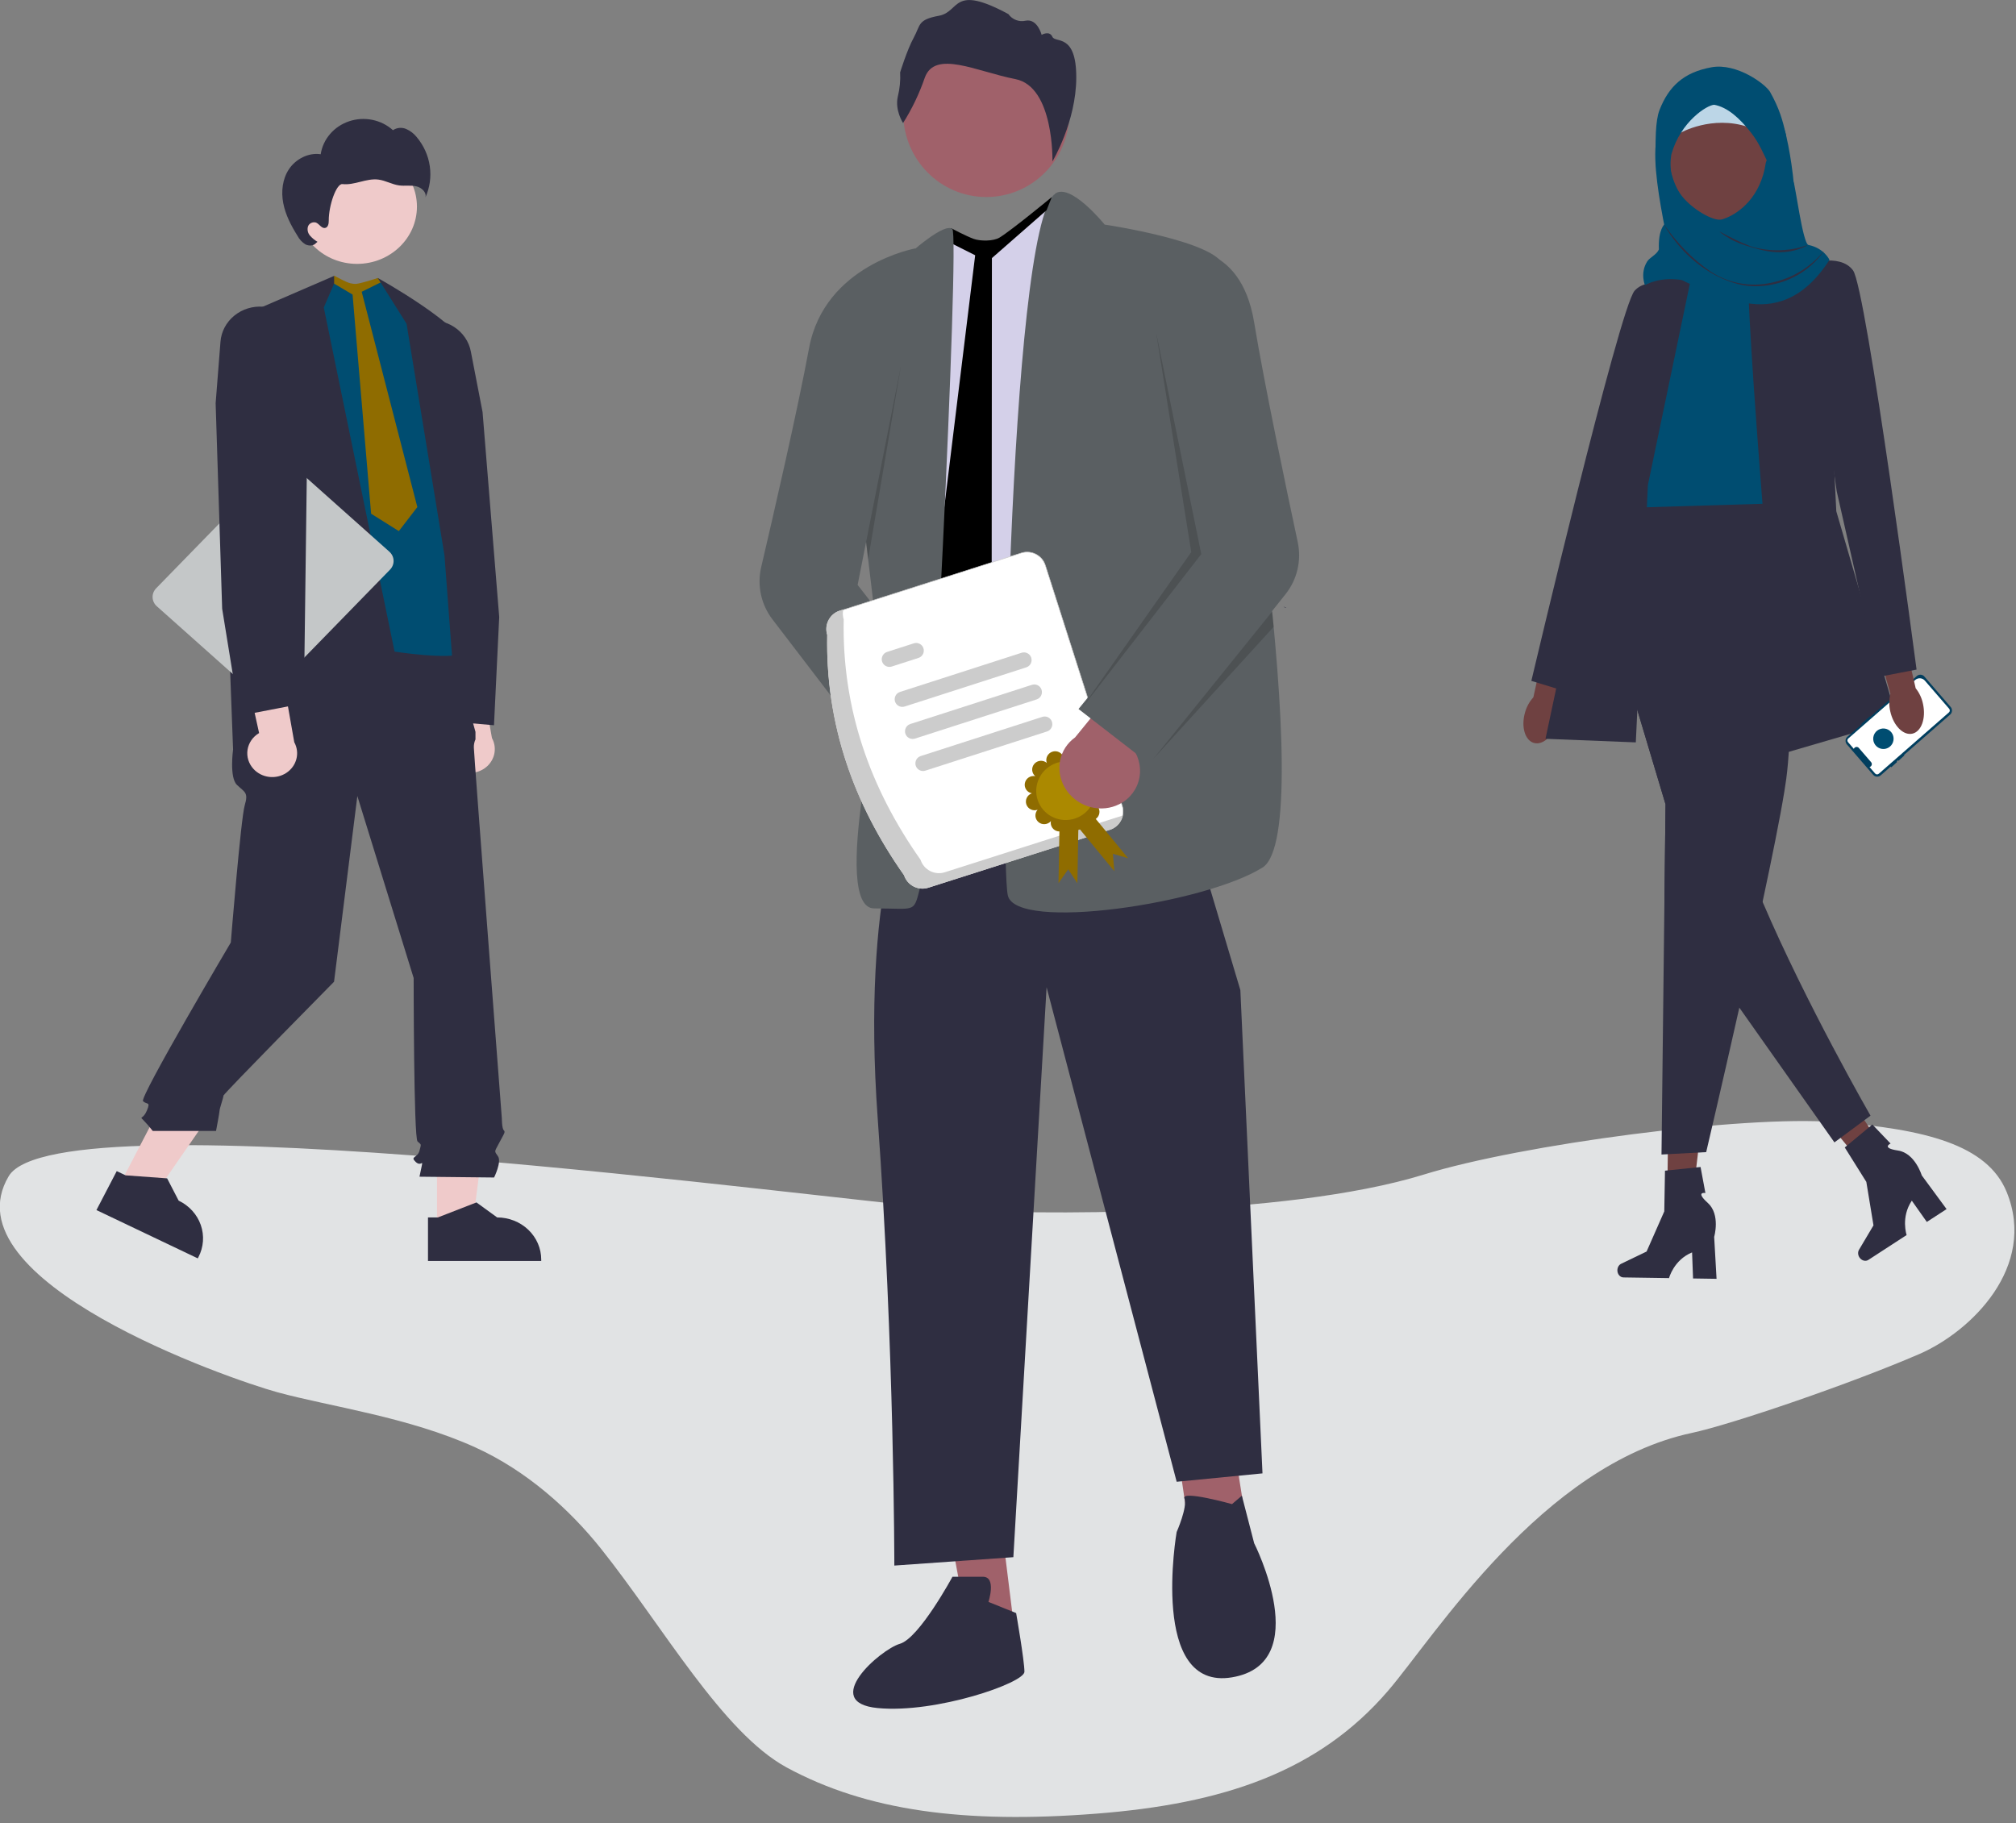 <svg width="293" height="265" viewBox="0 0 293 265" fill="none" xmlns="http://www.w3.org/2000/svg">
<rect x="0" y="0" width="293" height="265" fill="#808080" stroke="none"/>
<g clip-path="url(#clip0_9274_1558)">
<path fill-rule="evenodd" clip-rule="evenodd" d="M1.269 170.966C-7.787 186.171 33.314 200.465 40.35 202.385C48.01 204.474 59.34 205.97 69.076 210.388C76.536 213.773 82.792 219.405 87.36 225.134C96.312 236.364 104.996 251.847 114.335 256.917C125.964 263.229 140.172 265.122 159.31 263.633C177.688 262.204 191.61 257.596 201.776 245.725C208.548 237.819 224.099 212.949 245.867 208.292C251.738 207.036 269.102 201.089 278.951 196.819C286.518 193.538 296.065 184.121 291.649 173.278C288.849 166.401 279.822 164.126 266.617 163.107C253.353 162.085 221.11 166.346 206.978 170.719C186.603 177.023 148.964 176.566 138.613 175.816C120.739 174.522 8.4 158.993 1.269 170.966Z" fill="#E1E3E4"/>
<path d="M38.249 112.685C37.9 112.309 37.64 111.864 37.49 111.382C37.34 110.9 37.302 110.392 37.38 109.895C37.456 109.397 37.647 108.922 37.937 108.502C38.226 108.083 38.609 107.729 39.058 107.465L34.379 86.158L40.58 88.439L44.17 108.795C44.583 109.545 44.693 110.413 44.48 111.234C44.266 112.057 43.746 112.776 43.016 113.256C42.287 113.735 41.398 113.941 40.519 113.836C39.641 113.732 38.832 113.321 38.249 112.685Z" fill="#EFCACA"/>
<path d="M186.87 88.357C186.744 88.327 186.63 88.264 186.539 88.171C186.905 88.319 187.06 88.398 186.87 88.357Z" fill="#2F2E41"/>
<path d="M65.577 111.17C65.228 110.794 64.968 110.35 64.818 109.867C64.668 109.386 64.63 108.878 64.706 108.381C64.784 107.882 64.975 107.406 65.264 106.987C65.554 106.568 65.937 106.214 66.385 105.951L61.707 84.644L67.908 86.923L71.498 107.28C71.909 108.03 72.019 108.897 71.808 109.72C71.594 110.543 71.074 111.262 70.344 111.74C69.613 112.22 68.726 112.427 67.847 112.322C66.968 112.216 66.16 111.807 65.577 111.17Z" fill="#EFCACA"/>
<path d="M63.513 178.558H68.617L71.045 159.728H63.512L63.513 178.558Z" fill="#EFCACA"/>
<path d="M62.203 176.964H63.638L69.247 174.782L72.254 176.964C73.952 176.964 75.583 177.61 76.784 178.758C77.986 179.908 78.661 181.465 78.661 183.091V183.29H62.203V176.964Z" fill="#2F2E41"/>
<path d="M17.391 172.211L21.958 174.389L32.914 158.573L26.172 155.358L17.391 172.211Z" fill="#EFCACA"/>
<path d="M16.966 170.232L18.251 170.845L24.29 171.286L25.963 174.521C27.483 175.246 28.64 176.519 29.18 178.059C29.719 179.601 29.597 181.283 28.839 182.737L28.746 182.916L14.016 175.894L16.966 170.232Z" fill="#2F2E41"/>
<path d="M65.765 93.038L33.31 93.848L33.875 108.964C33.875 108.964 33.31 113.013 34.439 114.092C35.568 115.172 36.133 115.172 35.568 117.061C35.004 118.951 33.544 137.003 33.544 137.003C33.544 137.003 20.224 159.529 20.788 160.069C21.353 160.61 21.917 160.07 21.353 161.42C20.788 162.769 20.224 162.229 20.788 162.769C21.288 163.284 21.76 163.825 22.2 164.389H31.399C31.399 164.389 31.913 161.689 31.913 161.42C31.913 161.149 32.478 159.529 32.478 159.26C32.478 158.99 48.549 142.703 48.549 142.703L51.936 115.712L60.12 142.164C60.12 142.164 60.12 165.377 60.684 165.916C61.25 166.456 61.25 166.187 60.967 167.265C60.684 168.346 59.556 168.075 60.404 168.885C61.25 169.695 61.532 168.346 61.25 169.695L60.967 171.044L71.809 171.16C71.809 171.16 72.938 168.885 72.374 168.075C71.809 167.265 71.843 167.486 72.533 166.161C73.221 164.836 73.503 164.567 73.221 164.296C72.938 164.026 72.938 162.59 72.938 162.59C72.938 162.59 68.869 109.505 68.869 108.695C68.848 108.277 68.929 107.862 69.104 107.48V106.381L68.023 102.486L65.765 93.038Z" fill="#2F2E41"/>
<path d="M48.563 40.102L65.226 71.717L62.046 109.877L41.273 108.062L37.547 44.866L48.563 40.102Z" fill="#2F2E41"/>
<path d="M71.795 105.422L62.296 104.592L62.281 104.476L55.906 53.996L57.333 50.212C57.675 49.315 58.253 48.516 59.013 47.895C59.772 47.273 60.686 46.851 61.666 46.669C62.413 46.53 63.182 46.536 63.927 46.683C64.671 46.83 65.379 47.117 66.008 47.528C66.637 47.938 67.173 48.462 67.589 49.073C68.004 49.681 68.29 50.364 68.428 51.08L70.134 59.892L72.554 89.684L71.795 105.422Z" fill="#2F2E41"/>
<path d="M47.059 44.696L48.91 40.41L51.388 42.513L54.903 40.411L61.086 48.775L67.575 74.877C67.575 74.877 69.906 93.943 67.575 94.95C65.245 95.957 57.344 94.713 57.344 94.713L47.059 44.696Z" fill="#004D71"/>
<path d="M22.693 85.517L39.913 67.848C40.262 67.49 40.745 67.28 41.256 67.262C41.767 67.245 42.264 67.423 42.639 67.755L56.591 80.195C56.964 80.528 57.184 80.99 57.202 81.478C57.22 81.967 57.034 82.442 56.688 82.801L39.466 100.47C39.118 100.828 38.635 101.038 38.124 101.055C37.614 101.073 37.115 100.895 36.742 100.563L22.788 88.123C22.415 87.79 22.195 87.328 22.177 86.839C22.159 86.351 22.345 85.875 22.693 85.517Z" fill="#C4C7C8"/>
<path d="M51.892 38.357C56.698 38.357 60.597 34.63 60.597 30.032C60.597 25.434 56.698 21.707 51.892 21.707C47.084 21.707 43.188 25.434 43.188 30.032C43.188 34.63 47.084 38.357 51.892 38.357Z" fill="#EFCACA"/>
<path d="M42.019 24.56C42.997 23.114 44.831 22.15 46.609 22.421C46.775 21.336 47.248 20.315 47.979 19.468C48.709 18.623 49.669 17.985 50.751 17.625C51.834 17.263 53 17.194 54.122 17.424C55.242 17.653 56.276 18.172 57.111 18.924C57.386 18.739 57.707 18.625 58.04 18.593C58.373 18.562 58.711 18.613 59.017 18.742C59.629 19.008 60.162 19.417 60.566 19.931C61.586 21.147 62.243 22.607 62.465 24.152C62.687 25.698 62.468 27.27 61.828 28.706C62.045 27.95 61.254 27.24 60.455 27.071C59.653 26.901 58.815 27.061 58.003 26.951C56.965 26.809 56.029 26.233 54.988 26.103C54.113 25.994 53.233 26.209 52.38 26.424C51.527 26.638 50.648 26.857 49.772 26.758C48.896 26.659 47.767 29.836 47.781 32.073C47.784 32.496 47.694 33.042 47.26 33.131C46.726 33.243 46.418 32.538 45.909 32.346C45.675 32.281 45.425 32.307 45.21 32.416C44.993 32.526 44.833 32.71 44.756 32.933C44.693 33.158 44.686 33.394 44.736 33.622C44.787 33.85 44.895 34.064 45.049 34.244C45.361 34.602 45.732 34.909 46.146 35.154L45.937 35.321C45.59 35.76 44.868 35.78 44.366 35.508C43.887 35.196 43.498 34.775 43.239 34.279C42.31 32.804 41.496 31.231 41.169 29.538C40.842 27.844 41.042 26.006 42.019 24.56Z" fill="#2F2E41"/>
<path d="M36.846 111.778C36.498 111.401 36.238 110.956 36.088 110.473C35.938 109.992 35.9 109.484 35.977 108.987C36.054 108.489 36.245 108.014 36.534 107.594C36.824 107.174 37.207 106.821 37.656 106.557L32.977 85.25L39.178 87.531L42.768 107.887C43.18 108.637 43.291 109.505 43.077 110.327C42.864 111.149 42.344 111.868 41.613 112.348C40.884 112.827 39.996 113.034 39.117 112.929C38.238 112.824 37.43 112.413 36.846 111.778Z" fill="#EFCACA"/>
<path d="M34.811 104.039L32.288 88.485L31.34 58.616L32.045 49.664C32.101 48.938 32.308 48.231 32.652 47.581C32.997 46.933 33.472 46.355 34.051 45.884C34.629 45.411 35.3 45.053 36.024 44.829C36.748 44.606 37.511 44.522 38.27 44.583C39.265 44.663 40.221 44.989 41.046 45.528C41.871 46.068 42.537 46.801 42.977 47.659L44.822 51.274L44.161 102.235L34.811 104.039Z" fill="#2F2E41"/>
<path d="M48.565 41.23L51.242 42.817L53.937 74.672L57.966 77.201L60.654 73.707L52.568 42.412L55.375 41.024L54.922 40.41C54.922 40.41 53.303 40.921 52.598 41.093C51.829 41.281 51.67 41.331 50.95 41.181C50.259 41.038 48.562 40.054 48.562 40.054L48.565 41.23Z" fill="#8F6C00"/>
<path d="M54.906 40.41C54.906 40.41 67.679 47.471 68.179 51.158C68.679 54.843 70.352 99.959 70.352 99.959L65.835 97.167L64.6 80.725L59.087 47.059L54.906 40.41Z" fill="#2F2E41"/>
<path d="M245.589 177.763L242.273 177.377L242.466 162.099L247.358 162.669L245.589 177.763Z" fill="#6F4141"/>
<path d="M235.066 184.64C235.06 185.209 235.455 185.677 235.948 185.685L242.572 185.784C242.572 185.784 243.252 183.145 245.922 182.047L246.064 185.836L249.48 185.888L249.133 179.792C249.133 179.792 250.083 176.548 248.204 174.853C246.324 173.159 247.859 173.414 247.859 173.414L247.154 169.634L241.985 170.169L241.882 176.086L239.311 181.921L235.616 183.7C235.286 183.859 235.071 184.228 235.066 184.64Z" fill="#2F2E41"/>
<path d="M276.086 170.579L273.325 172.468L263.652 160.717L267.727 157.931L276.086 170.579Z" fill="#6F4141"/>
<path d="M270.235 182.76C270.54 183.239 271.124 183.41 271.538 183.141L277.103 179.525C277.103 179.525 276.234 176.939 277.857 174.528L280.039 177.619L282.91 175.754L279.302 170.849C279.302 170.849 278.325 167.605 275.84 167.238C273.353 166.87 274.769 166.226 274.769 166.226L272.124 163.458L268.113 166.793L271.248 171.799L272.287 178.116L270.182 181.667C269.994 181.984 270.015 182.412 270.235 182.76Z" fill="#2F2E41"/>
<path d="M221.641 103.574C221.053 105.63 221.627 107.607 222.919 107.988C224.213 108.37 225.74 107.012 226.327 104.954C226.574 104.135 226.622 103.268 226.469 102.425L228.852 93.679L224.771 92.626L222.854 101.362C222.28 101.99 221.865 102.749 221.641 103.574Z" fill="#6F4141"/>
<path d="M250.066 33.681L258.138 34.422L257.358 38.232L263.053 66.011L260.082 75.521L235.277 76.374L239.889 63.432C239.889 63.432 236.283 53.525 239.265 51.106C242.25 48.688 246.295 37.88 246.295 37.88L250.066 33.681Z" fill="#004D71"/>
<path d="M257.791 36.11L265.107 38.149L266.882 74.312L275.739 104.683L259.152 109.528C259.152 109.528 253.163 40.794 254.229 39.429C255.294 38.063 257.791 36.107 257.791 36.107L257.791 36.11Z" fill="#2F2E41"/>
<path d="M244.655 42.186C244.655 42.186 239.775 39.813 237.572 42.255C235.37 44.696 222.562 98.971 222.562 98.971L227.919 100.613L236.707 74.439L244.655 42.186Z" fill="#2F2E41"/>
<path d="M241.898 131.429L241.478 167.82L247.973 167.47C247.973 167.47 250.242 157.821 252.791 146.468C253.335 144.061 253.889 141.577 254.437 139.091C255.028 136.393 255.616 133.695 256.168 131.092C257.538 124.674 258.716 118.84 259.333 115.047C259.439 114.381 259.533 113.78 259.605 113.25C261.143 101.959 259.409 73.129 259.409 73.129L235.807 73.839L235.593 74.183L231.344 81.077L231.733 82.382L242.066 116.915L241.898 131.429Z" fill="#2F2E41"/>
<path d="M242.066 116.917L241.899 131.431L251.881 145.182L252.791 146.471L266.611 166.057L271.854 162.171C271.854 162.171 262.555 146.024 256.169 131.095C255.462 129.455 254.794 127.825 254.18 126.236C252.374 121.584 253.389 112.587 252.31 110.267C248.664 102.437 237.979 87.175 233.04 80.272L231.734 82.384L242.066 116.917Z" fill="#2F2E41"/>
<path d="M246.369 37.56L238.583 41.684L224.617 107.391L237.745 107.912L239.5 70.507L246.369 37.56Z" fill="#2F2E41"/>
<path d="M278.584 98.267L271.817 104.185L271.765 104.122L270.52 105.21L270.574 105.273L268.497 107.09C268.418 107.158 268.355 107.24 268.31 107.332C268.263 107.426 268.236 107.526 268.229 107.63C268.221 107.732 268.234 107.836 268.267 107.934C268.3 108.033 268.351 108.123 268.418 108.201L272.237 112.621C272.303 112.7 272.385 112.763 272.477 112.81C272.569 112.856 272.669 112.883 272.772 112.891C272.874 112.897 272.977 112.884 273.074 112.852C273.173 112.818 273.263 112.767 273.339 112.7L274.789 111.432L274.876 111.529L275.728 110.749L275.658 110.67L275.851 110.503L275.926 110.586L276.778 109.804L276.721 109.74L283.427 103.875C283.505 103.808 283.568 103.725 283.615 103.633C283.66 103.539 283.687 103.438 283.694 103.336C283.702 103.233 283.689 103.129 283.657 103.031C283.624 102.933 283.572 102.842 283.505 102.765L279.687 98.344C279.552 98.186 279.358 98.089 279.151 98.075C278.944 98.06 278.741 98.13 278.584 98.267Z" fill="#013E5E"/>
<path d="M283.352 103.136C283.379 103.207 283.385 103.288 283.366 103.363C283.348 103.437 283.306 103.506 283.249 103.557L273.054 112.473C272.979 112.539 272.88 112.572 272.782 112.565C272.683 112.559 272.591 112.512 272.525 112.437L271.713 111.496L271.752 111.483C271.819 111.46 271.88 111.42 271.927 111.369C271.977 111.317 272.011 111.252 272.031 111.184C272.048 111.116 272.05 111.043 272.034 110.974C272.019 110.904 271.985 110.839 271.939 110.785L270.137 108.698C270.087 108.65 270.028 108.614 269.961 108.594C269.897 108.574 269.827 108.569 269.759 108.58C269.692 108.591 269.63 108.618 269.575 108.659C269.521 108.699 269.476 108.752 269.446 108.813L269.427 108.849L268.589 107.878C268.524 107.802 268.49 107.704 268.497 107.604C268.504 107.503 268.551 107.412 268.625 107.345L278.351 98.838C278.55 98.665 278.81 98.577 279.073 98.595C279.337 98.613 279.581 98.736 279.754 98.935L283.285 103.024C283.314 103.058 283.336 103.095 283.352 103.136Z" fill="white"/>
<path d="M273.931 105.905C273.121 105.793 272.372 106.364 272.26 107.179C272.148 107.995 272.715 108.749 273.525 108.861C274.336 108.973 275.083 108.401 275.196 107.585C275.308 106.77 274.743 106.017 273.931 105.905Z" fill="#004D71"/>
<path d="M274.722 103.385C275.177 105.477 276.613 106.938 277.929 106.647C279.244 106.357 279.942 104.425 279.486 102.332C279.317 101.493 278.951 100.707 278.418 100.04L276.38 91.195L272.301 92.242L274.743 100.851C274.537 101.68 274.53 102.55 274.722 103.385Z" fill="#6F4141"/>
<path d="M262.277 38.482C262.277 38.482 267.373 36.644 269.318 39.308C271.264 41.973 278.549 97.329 278.549 97.329L273.055 98.389L266.944 71.415L262.277 38.482Z" fill="#2F2E41"/>
<path d="M259.435 19.117C260.58 23.209 262.813 38.595 257.931 39.169C251.897 43.01 243.403 42.551 242.91 38.329C242.417 34.107 237.951 18.009 242.83 17.436C247.713 16.861 257.661 12.784 259.435 19.117Z" fill="#004D71"/>
<path d="M257.388 21.091C257.139 22.269 256.817 23.196 256.642 23.628C256.459 24.885 256.127 25.961 255.706 26.882C253.954 30.726 250.66 31.858 250.074 31.93C248.874 32.075 245.995 30.445 244.455 28.514C242.913 26.585 242.627 23.555 242.393 23.086C241.848 22.203 240.847 20.165 241.665 15.881C242.484 11.594 248.029 8.103 253.921 11.106C258.177 13.273 258.033 18.029 257.388 21.091Z" fill="#6F4141"/>
<path d="M244.203 19.324C244.203 19.324 248.815 16.675 254.108 18.474C254.108 18.474 250.511 14.72 249.09 14.438C249.09 14.438 245.326 16.859 244.203 19.324Z" fill="#BCD6E7"/>
<path d="M242.926 22.391C242.926 22.391 242.637 23.563 242.912 25.325C242.339 26.616 240.83 26.85 240.706 24.219C240.531 20.468 240.598 17.509 241.189 15.993C242.531 12.553 244.708 10.51 248.741 9.78C252.433 9.111 256.633 12.249 257.268 13.38C258.597 15.747 259.075 17.452 259.56 19.547C259.963 21.297 258.086 24.053 257.311 24.456C256.303 22.316 255.648 20.763 254.528 19.334C252.826 17.158 251.072 15.588 249.147 15.231C248.12 15.243 244.262 17.669 242.926 22.391Z" fill="#004D71"/>
<path d="M241.963 32.546C241.963 32.546 240.97 33.304 241.099 36.262C240.753 37.051 239.773 37.41 239.4 38.005C238.327 39.708 239.073 41.449 239.073 41.449C239.073 41.449 241.296 40.066 244.8 40.775C248.302 41.484 258.182 49.796 265.894 37.769C265.894 37.769 265.107 36.065 262.839 35.607C262.013 35.439 260.929 26.886 260.663 26.433C260.398 25.979 252.763 33.033 252.763 33.033L249.738 34.602L241.963 32.546Z" fill="#004D71"/>
<path d="M249.947 33.664C251.417 34.475 252.907 35.226 254.473 35.817C256.06 36.32 257.769 36.454 259.414 36.334C260.518 36.26 261.603 36.013 262.662 35.647L262.674 35.673C261.681 36.202 260.571 36.531 259.439 36.63C257.739 36.801 256.056 36.4 254.444 35.903C253.362 35.599 252.29 35.222 251.321 34.642C250.834 34.361 250.362 34.049 249.93 33.686L249.947 33.664Z" fill="#2F2E41"/>
<path d="M241.915 32.731C243.751 35.336 245.985 37.699 248.632 39.483C251.498 41.352 254.909 41.843 258.192 40.914C260.859 40.229 263.252 38.666 265.017 36.549L265.039 36.566C264.014 37.99 262.669 39.2 261.13 40.057C258.564 41.468 255.447 42.01 252.591 41.292C249.19 40.386 246.17 38.289 243.918 35.604C243.167 34.706 242.468 33.762 241.891 32.745L241.915 32.731Z" fill="#2F2E41"/>
<path d="M138.43 224.728L141.245 239.751L147.682 238.941L145.671 222.698L138.43 224.728Z" fill="#A0616A"/>
<path d="M171.016 210.11L172.626 221.075H181.075L179.464 210.922L171.016 210.11Z" fill="#A0616A"/>
<path d="M131.992 115.895C131.992 115.895 125.154 129.296 127.566 162.595C129.98 195.894 129.98 227.569 129.98 227.569L147.279 226.35L152.108 143.51L171.015 215.388L183.487 214.169L180.27 143.916L170.211 110.211L131.992 115.895Z" fill="#2F2E41"/>
<path d="M143.658 232.851C143.658 232.851 144.866 229.196 142.854 229.196H138.428C138.428 229.196 133.601 238.13 130.784 238.942C127.968 239.755 119.116 247.471 127.565 248.282C136.014 249.095 148.888 244.627 148.888 243.004C148.888 241.378 147.682 234.475 147.682 234.475L143.658 232.851Z" fill="#2F2E41"/>
<path d="M179.058 218.636C179.058 218.636 171.662 216.572 172.142 217.808C172.621 219.043 171.011 222.698 171.011 222.698C171.011 222.698 166.988 245.845 179.058 243.815C191.127 241.783 182.277 224.323 182.277 224.323L180.49 217.413L179.058 218.636Z" fill="#2F2E41"/>
<path d="M143.348 28.639C150.014 28.639 155.417 23.185 155.417 16.456C155.417 9.729 150.014 4.275 143.348 4.275C136.683 4.275 131.277 9.729 131.277 16.456C131.277 23.185 136.683 28.639 143.348 28.639Z" fill="#A0616A"/>
<path d="M143.657 36.303C143.657 36.303 139.993 36.848 138.406 34.137C136.816 31.429 133.197 52.953 133.197 52.953C133.197 52.953 134.805 81.379 132.793 87.877C130.782 94.374 131.185 96.81 131.989 98.029C132.793 99.246 135.208 97.623 133.197 100.871C131.185 104.12 131.185 102.09 131.185 105.339C131.185 108.587 130.379 120.363 130.379 120.363L173.83 117.114L153.313 28.181C153.313 28.181 146.472 36.709 143.657 36.303Z" fill="#D4D0E9"/>
<path d="M160.549 32.648C160.549 32.648 177.043 35.084 177.849 38.739C178.653 42.393 191.936 120.826 183.487 126.108C175.041 131.385 147.683 135.446 146.476 130.166C145.268 124.888 146.611 33.377 153.307 28.18C155.547 26.442 160.549 32.648 160.549 32.648Z" fill="#5A5F62"/>
<path d="M152.106 30.558L144.162 37.515L144.126 87.402L139.858 93.835L135.477 88.137L141.729 37.104L137.889 35.176L138.209 33.157C138.209 33.157 140.443 34.346 141.542 34.734C142.509 35.074 144.394 35.07 145.268 34.535C147.125 33.394 152.869 28.639 152.869 28.639L152.106 30.558Z" fill="black"/>
<path d="M138.401 33.259C136.074 31.694 122.051 46.745 122.051 46.745L128.367 99.652C128.367 99.652 120.614 132.046 127.052 132.046C133.489 132.046 132.685 132.859 133.892 128.391C135.099 123.926 139.554 33.85 138.401 33.259Z" fill="#5A5F62"/>
<path d="M137.65 116.701C136.819 116.585 136.032 116.291 135.345 115.836C134.659 115.383 134.087 114.78 133.673 114.073C133.257 113.365 133.009 112.57 132.943 111.741C132.878 110.914 127.605 103.929 127.605 103.929L131.986 99.473L141.139 105.691C142.435 106.214 143.469 107.196 144.045 108.453C144.623 109.711 144.706 111.154 144.275 112.513C143.845 113.868 142.932 115.043 141.711 115.817C140.49 116.589 139.044 116.903 137.65 116.701Z" fill="#A0616A"/>
<path d="M133.051 36.103C133.051 36.103 119.831 38.473 117.584 50.615C115.919 59.614 112.361 75.047 110.631 82.433C110.012 85.083 110.612 87.871 112.266 90.033C118.065 97.612 131.476 115.139 131.476 115.139L142.019 107.296L124.644 85.025L131.693 49.263L133.051 36.103Z" fill="#5A5F62"/>
<path d="M131.431 127.214L131.43 127.208L131.426 127.203C124.082 116.784 120.008 105.264 120.264 92.283L120.264 92.276L120.262 92.269C119.804 90.828 120.611 89.264 122.052 88.802L148.454 80.378C149.897 79.919 151.462 80.726 151.924 82.167L163.093 117.111C163.552 118.552 162.745 120.117 161.304 120.578L161.304 120.578L134.901 129.003C133.459 129.462 131.894 128.654 131.431 127.214Z" fill="white" stroke="#CCCCCC" stroke-width="0.083"/>
<path d="M137.311 126.794C135.847 127.259 134.259 126.44 133.79 124.977C126.442 114.553 122.364 103.025 122.62 90.034C122.475 89.569 122.455 89.073 122.562 88.597L122.043 88.763C120.58 89.232 119.76 90.819 120.227 92.282C119.971 105.274 124.047 116.802 131.395 127.227C131.864 128.689 133.453 129.507 134.917 129.042L161.319 120.618C162.272 120.31 162.989 119.514 163.194 118.535L137.311 126.794Z" fill="#CCCCCC"/>
<path d="M149.163 97.004L131.485 102.699C130.996 102.856 130.459 102.656 130.192 102.217C129.874 101.695 130.043 101.004 130.565 100.687C130.639 100.642 130.718 100.605 130.801 100.579L148.479 94.884C148.967 94.728 149.503 94.929 149.769 95.367C150.087 95.889 149.918 96.58 149.396 96.897C149.323 96.942 149.245 96.978 149.163 97.004Z" fill="#CCCCCC"/>
<path d="M133.497 95.633L129.608 96.885C129.119 97.044 128.579 96.845 128.311 96.405C127.994 95.883 128.162 95.192 128.684 94.874C128.758 94.83 128.836 94.794 128.917 94.767L128.924 94.765L132.813 93.513C133.301 93.357 133.837 93.557 134.103 93.995C134.421 94.517 134.252 95.208 133.73 95.526C133.657 95.57 133.579 95.606 133.497 95.633Z" fill="#CCCCCC"/>
<path d="M152.168 106.327L134.491 112.021C134.002 112.177 133.467 111.976 133.2 111.539C132.882 111.017 133.051 110.326 133.573 110.008C133.647 109.963 133.725 109.927 133.807 109.901L151.484 104.206C151.974 104.046 152.515 104.246 152.783 104.686C153.101 105.208 152.933 105.899 152.411 106.217C152.336 106.262 152.257 106.297 152.175 106.325L152.168 106.327Z" fill="#CCCCCC"/>
<path d="M150.665 101.665L132.988 107.36C132.498 107.518 131.96 107.319 131.692 106.879C131.375 106.357 131.542 105.666 132.065 105.349C132.139 105.303 132.218 105.267 132.301 105.241L132.304 105.24L149.98 99.545C150.469 99.39 151.005 99.59 151.272 100.028C151.589 100.55 151.421 101.24 150.899 101.558C150.825 101.603 150.747 101.639 150.665 101.665Z" fill="#CCCCCC"/>
<path fill-rule="evenodd" clip-rule="evenodd" d="M153.84 128.369L155.248 126.364L156.583 128.388L156.761 118.407L154.015 118.381L153.84 128.369Z" fill="#8F6C00"/>
<path fill-rule="evenodd" clip-rule="evenodd" d="M163.968 124.761L157.668 117.109L155.534 118.836L161.947 126.624L161.958 126.615L161.737 124.103L163.968 124.761Z" fill="#8F6C00"/>
<path fill-rule="evenodd" clip-rule="evenodd" d="M152.135 110.892C151.904 110.231 152.261 109.506 152.93 109.272C153.599 109.039 154.329 109.386 154.559 110.047C154.694 109.358 155.367 108.903 156.061 109.031C156.757 109.159 157.211 109.822 157.076 110.511C157.539 109.979 158.35 109.917 158.884 110.372C159.417 110.827 159.474 111.629 159.011 112.161C159.68 111.928 160.41 112.275 160.64 112.935C160.871 113.595 160.514 114.321 159.845 114.554C160.539 114.683 160.993 115.346 160.858 116.035C160.723 116.723 160.049 117.178 159.356 117.05C159.89 117.505 159.946 118.307 159.481 118.839C159.017 119.371 158.207 119.434 157.673 118.978C157.903 119.639 157.547 120.364 156.878 120.598C156.209 120.831 155.479 120.484 155.249 119.824C155.114 120.512 154.44 120.967 153.747 120.839C153.053 120.71 152.599 120.047 152.734 119.358C152.268 119.891 151.458 119.953 150.927 119.497C150.393 119.042 150.336 118.24 150.799 117.708C150.13 117.941 149.4 117.595 149.17 116.934C148.94 116.274 149.296 115.548 149.965 115.315C149.271 115.186 148.817 114.523 148.952 113.834C149.085 113.147 149.758 112.692 150.454 112.819C149.92 112.364 149.864 111.563 150.327 111.031C150.79 110.499 151.601 110.436 152.135 110.892Z" fill="#8F6C00"/>
<path d="M159.06 116.028C159.687 113.752 158.337 111.418 156.043 110.815C153.75 110.212 151.383 111.568 150.755 113.843C150.128 116.118 151.479 118.452 153.772 119.055C156.065 119.659 158.433 118.303 159.06 116.028Z" fill="#AB8900"/>
<path d="M162.206 117.104C162.985 116.8 163.681 116.331 164.242 115.728C164.802 115.127 165.218 114.408 165.456 113.623C165.695 112.836 165.751 112.002 165.621 111.181C165.491 110.36 165.178 109.567 164.707 108.863L177.676 89.537L171.799 88.105L156.251 107.188C155.117 107.997 154.342 109.194 154.072 110.553C153.805 111.913 154.06 113.338 154.796 114.56C155.53 115.783 156.689 116.716 158.055 117.186C159.422 117.653 160.899 117.625 162.206 117.104Z" fill="#A0616A"/>
<path d="M131.25 17.885C131.25 17.885 130.017 16.019 130.492 14.01C130.775 12.87 130.885 11.692 130.824 10.517C130.824 10.517 131.819 7.266 132.814 5.446C133.807 3.629 133.335 2.863 136.461 2.29C139.59 1.716 138.311 -2.399 146.558 2.05C146.833 2.443 147.221 2.742 147.668 2.913C148.115 3.084 148.603 3.117 149.069 3.008C150.774 2.674 151.391 5.065 151.391 5.065C151.391 5.065 152.527 4.394 152.953 5.352C153.382 6.308 156.423 4.777 156.423 11.235C156.423 17.693 152.96 23.463 152.96 23.463C152.96 23.463 153.214 12.599 147.576 11.498C141.935 10.399 135.869 7.192 134.401 11.306C133.607 13.616 132.549 15.823 131.25 17.885Z" fill="#2F2E41"/>
<path d="M171.011 36.304C171.011 36.304 180.263 34.679 182.275 46.863C183.766 55.892 187.025 71.391 188.612 78.809C189.18 81.471 188.527 84.247 186.831 86.376C180.887 93.842 167.14 111.106 167.14 111.106L156.75 103.061L174.552 81.13L168.195 45.238L171.011 36.304Z" fill="#5A5F62"/>
<path d="M168.017 48.269L173.134 80.254L156.953 103.305L174.589 80.543L168.017 48.269Z" fill="black" fill-opacity="0.15"/>
<path d="M130.957 53.081L126.172 81.299L125.877 78.795L130.957 53.081Z" fill="black" fill-opacity="0.15"/>
<path d="M185.118 91.107L184.885 88.904L167.633 110.297L185.118 91.107Z" fill="black" fill-opacity="0.15"/>
</g>
<defs>
<clipPath id="clip0_9274_1558">
<rect width="293" height="265" fill="white"/>
</clipPath>
</defs>
</svg>
